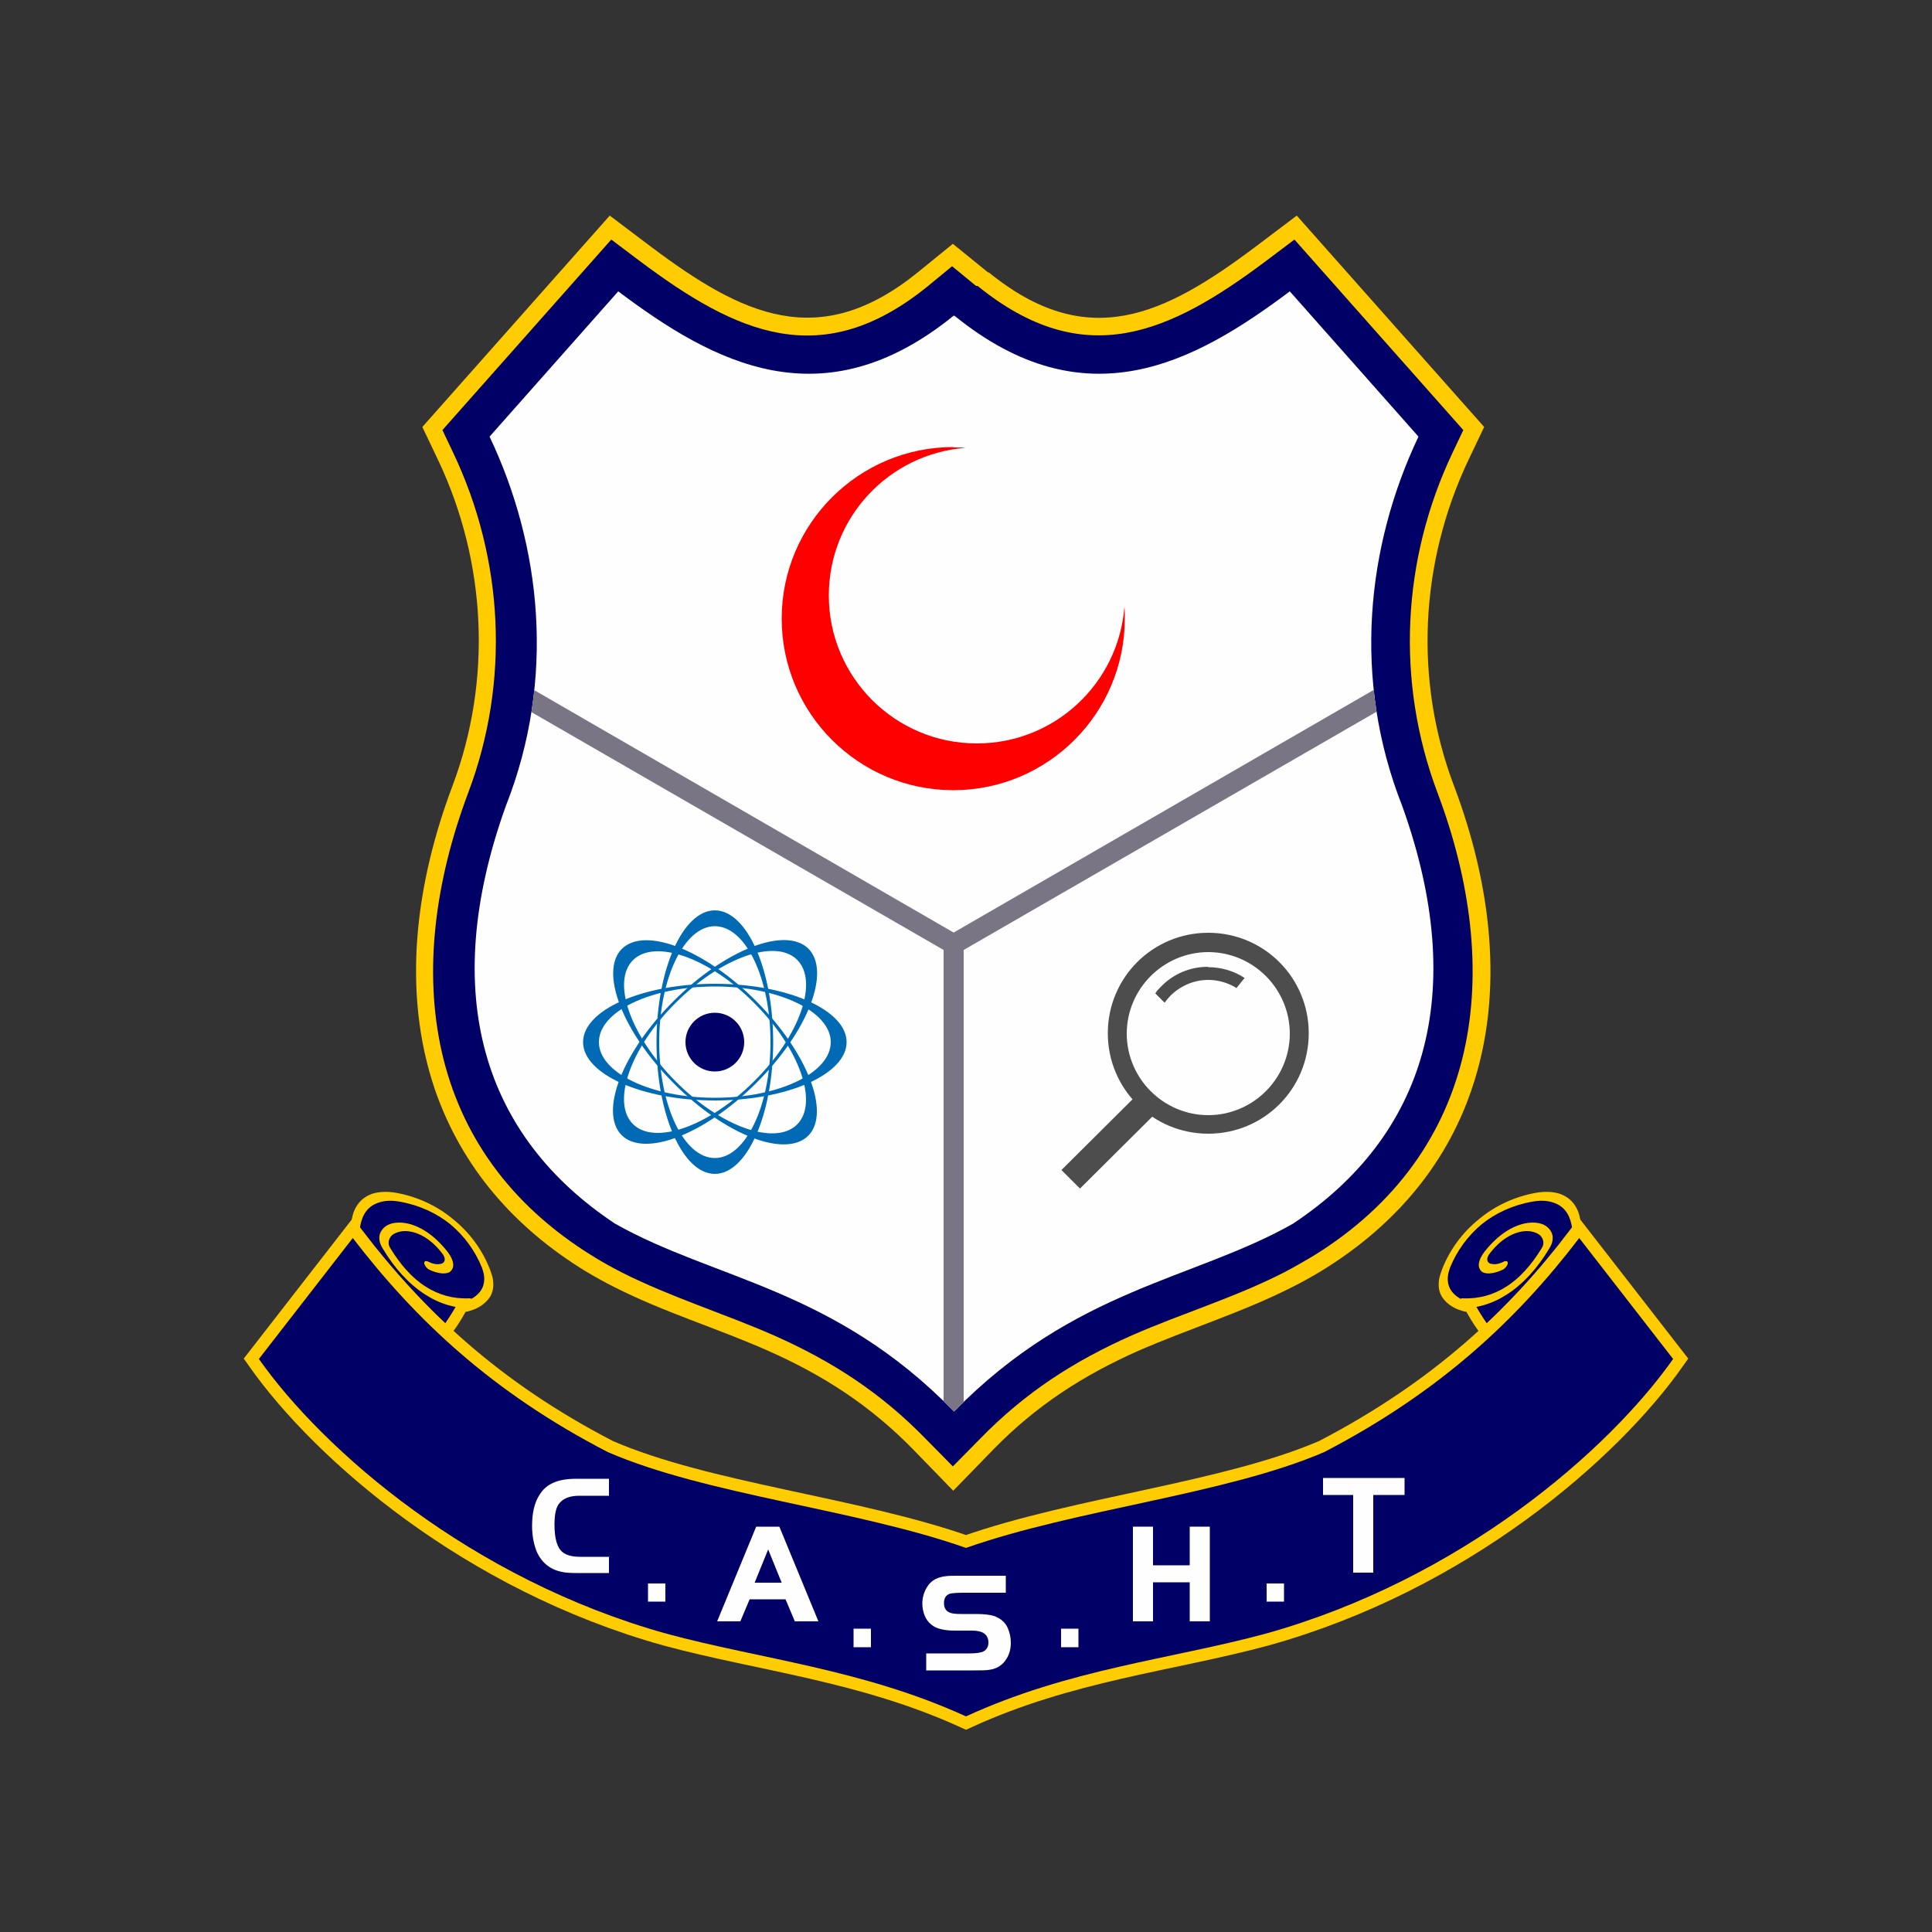 <?xml version="1.0" encoding="UTF-8"?>
<!DOCTYPE svg PUBLIC "-//W3C//DTD SVG 1.1//EN" "http://www.w3.org/Graphics/SVG/1.1/DTD/svg11.dtd">
<!-- Creator: CorelDRAW -->
<svg xmlns="http://www.w3.org/2000/svg" xml:space="preserve" width="5in" height="5in" style="shape-rendering:geometricPrecision; text-rendering:geometricPrecision; image-rendering:optimizeQuality; fill-rule:evenodd; clip-rule:evenodd"
viewBox="0 0 5 5"
 xmlns:xlink="http://www.w3.org/1999/xlink">
 <rect x="0" y="0" width="5" height="5" fill="#333333" stroke="none"/>
 <defs>
  <style type="text/css">
   <![CDATA[
    .str0 {stroke:#FFCC00;stroke-width:0.063}
    .fil4 {fill:none}
    .fil2 {fill:#FEFEFE}
    .fil1 {fill:#000066}
    .fil6 {fill:#006AB4}
    .fil8 {fill:#4D4D4D}
    .fil5 {fill:red}
    .fil0 {fill:#FFCC00}
    .fil10 {fill:#FEFEFE;fill-rule:nonzero}
    .fil7 {fill:#4D4D4D;fill-rule:nonzero}
    .fil9 {fill:#FFCC00;fill-rule:nonzero}
    .fil3 {fill:#797585;fill-rule:nonzero}
   ]]>
  </style>
    <clipPath id="id0">
     <path d="M2.468 0.817c-0.339,0.275 -0.621,0.123 -0.868,-0.063l-0.333 0.376c0.134,0.282 0.172,0.627 0.042,0.956 -0.175,0.488 -0.058,0.855 0.283,1.081 0.259,0.146 0.565,0.166 0.877,0.486 0.313,-0.319 0.619,-0.34 0.877,-0.486 0.341,-0.226 0.458,-0.593 0.283,-1.081 -0.13,-0.329 -0.092,-0.674 0.042,-0.956l-0.333 -0.376c-0.248,0.186 -0.529,0.338 -0.868,0.063z"/>
    </clipPath>
 </defs>
 <g id="Layer_x0020_1">
  <g id="_317055344">
   <path id="_317058968" class="fil0" d="M2.559 0.705c0.256,0.208 0.454,0.111 0.691,-0.067l0.106 -0.08 0.485 0.547 -0.041 0.086c-0.125,0.264 -0.141,0.569 -0.037,0.843 0.094,0.249 0.133,0.531 0.045,0.787 -0.069,0.202 -0.207,0.357 -0.388,0.468 -0.025,0.015 -0.05,0.029 -0.076,0.042 -0.128,0.065 -0.265,0.107 -0.396,0.164 -0.145,0.064 -0.267,0.143 -0.378,0.257l-0.103 0.106 -0.103 -0.106c-0.111,-0.114 -0.233,-0.193 -0.378,-0.257 -0.131,-0.058 -0.268,-0.099 -0.396,-0.164 -0.026,-0.013 -0.051,-0.027 -0.076,-0.042 -0.181,-0.111 -0.318,-0.266 -0.388,-0.468 -0.088,-0.257 -0.049,-0.538 0.045,-0.787 0.103,-0.274 0.088,-0.579 -0.037,-0.843l-0.041 -0.086 0.485 -0.547 0.106 0.08c0.237,0.178 0.435,0.274 0.691,0.067l0.091 -0.074 0.091 0.074z"/>
   <path id="_317058800" class="fil1" d="M2.53 0.74c0.275,0.223 0.495,0.124 0.747,-0.065l0.073 -0.055 0.437 0.493 -0.028 0.059c-0.131,0.276 -0.147,0.592 -0.039,0.879 0.173,0.459 0.118,0.93 -0.324,1.201 -0.024,0.014 -0.048,0.028 -0.073,0.041 -0.127,0.065 -0.264,0.106 -0.394,0.163 -0.151,0.067 -0.276,0.148 -0.392,0.267l-0.071 0.072 -0.071 -0.072c-0.116,-0.119 -0.241,-0.2 -0.392,-0.267 -0.13,-0.057 -0.267,-0.099 -0.394,-0.163 -0.025,-0.013 -0.049,-0.026 -0.073,-0.041 -0.442,-0.271 -0.497,-0.741 -0.324,-1.201 0.108,-0.287 0.092,-0.603 -0.039,-0.879l-0.028 -0.059 0.437 -0.493 0.073 0.055c0.252,0.189 0.472,0.289 0.747,0.065l0.062 -0.051 0.062 0.051z"/>
   <path id="_317058632" class="fil2" d="M2.468 0.817c-0.339,0.275 -0.621,0.123 -0.868,-0.063l-0.333 0.376c0.134,0.282 0.172,0.627 0.042,0.956 -0.175,0.488 -0.058,0.855 0.283,1.081 0.259,0.146 0.565,0.166 0.877,0.486 0.313,-0.319 0.619,-0.34 0.877,-0.486 0.341,-0.226 0.458,-0.593 0.283,-1.081 -0.13,-0.329 -0.092,-0.674 0.042,-0.956l-0.333 -0.376c-0.248,0.186 -0.529,0.338 -0.868,0.063z"/>
   <g style="clip-path:url(#id0)">
    <g>
     <g>
      <polygon id="_3170547201" class="fil3" points="2.442,4.294 2.442,2.443 2.494,2.443 2.494,4.294 "/>
      <polygon id="_317053544" class="fil3" points="0.879,1.495 2.481,2.421 2.455,2.466 0.852,1.541 "/>
      <polygon id="_317053616" class="fil3" points="4.084,1.541 2.481,2.466 2.455,2.421 4.058,1.495 "/>
     </g>
    </g>
   </g>
   <path class="fil4" d="M2.468 0.817c-0.339,0.275 -0.621,0.123 -0.868,-0.063l-0.333 0.376c0.134,0.282 0.172,0.627 0.042,0.956 -0.175,0.488 -0.058,0.855 0.283,1.081 0.259,0.146 0.565,0.166 0.877,0.486 0.313,-0.319 0.619,-0.34 0.877,-0.486 0.341,-0.226 0.458,-0.593 0.283,-1.081 -0.13,-0.329 -0.092,-0.674 0.042,-0.956l-0.333 -0.376c-0.248,0.186 -0.529,0.338 -0.868,0.063z"/>
   <path id="_317058464" class="fil5" d="M2.468 1.158c0.01,0 0.021,0 0.031,0.001 -0.198,0.015 -0.354,0.18 -0.354,0.382 0,0.212 0.172,0.383 0.383,0.383 0.202,0 0.367,-0.156 0.382,-0.354 0.001,0.01 0.001,0.021 0.001,0.031 0,0.245 -0.199,0.444 -0.444,0.444 -0.245,0 -0.444,-0.199 -0.444,-0.444 0,-0.245 0.199,-0.444 0.444,-0.444z"/>
   <g>
    <g>
     <path id="_317058296" class="fil6" d="M1.85 3.038c-0.083,0 -0.151,-0.153 -0.151,-0.341 0,-0.188 0.068,-0.341 0.151,-0.341 0.083,0 0.151,0.153 0.151,0.341 0,0.188 -0.068,0.341 -0.151,0.341zm0 -0.041c-0.08,0 -0.144,-0.135 -0.144,-0.3 0,-0.166 0.065,-0.3 0.144,-0.3 0.08,0 0.144,0.135 0.144,0.3 0,0.166 -0.065,0.3 -0.144,0.3z"/>
     <path id="_317058128" class="fil6" d="M1.509 2.697c0,-0.083 0.153,-0.151 0.341,-0.151 0.188,0 0.341,0.068 0.341,0.151 0,0.083 -0.153,0.151 -0.341,0.151 -0.188,0 -0.341,-0.068 -0.341,-0.151zm0.041 0c0,-0.08 0.135,-0.144 0.3,-0.144 0.166,0 0.3,0.065 0.3,0.144 0,0.08 -0.135,0.144 -0.3,0.144 -0.166,0 -0.3,-0.065 -0.3,-0.144z"/>
     <path id="_317057960" class="fil6" d="M1.609 2.938c-0.059,-0.059 0.001,-0.215 0.135,-0.348 0.133,-0.133 0.289,-0.193 0.348,-0.135 0.059,0.059 -0.001,0.215 -0.135,0.348 -0.133,0.133 -0.289,0.193 -0.348,0.135zm0.029 -0.029c-0.056,-0.056 -0.007,-0.197 0.111,-0.314 0.117,-0.117 0.258,-0.167 0.314,-0.111 0.056,0.056 0.007,0.197 -0.111,0.314 -0.117,0.117 -0.258,0.167 -0.314,0.111z"/>
     <path id="_317057720" class="fil6" d="M1.609 2.456c0.059,-0.059 0.215,0.001 0.348,0.135 0.133,0.133 0.193,0.289 0.135,0.348 -0.059,0.059 -0.215,-0.001 -0.348,-0.135 -0.133,-0.133 -0.193,-0.289 -0.135,-0.348zm0.029 0.029c0.056,-0.056 0.197,-0.007 0.314,0.111 0.117,0.117 0.167,0.258 0.111,0.314 -0.056,0.056 -0.197,0.007 -0.314,-0.111 -0.117,-0.117 -0.167,-0.258 -0.111,-0.314z"/>
    </g>
    <path id="_317057576" class="fil1" d="M1.85 2.773c-0.042,0 -0.076,-0.034 -0.076,-0.076 0,-0.042 0.034,-0.076 0.076,-0.076 0.042,0 0.076,0.034 0.076,0.076 0,0.042 -0.034,0.076 -0.076,0.076z"/>
   </g>
   <path id="_317057456" class="fil7" d="M3.127 2.414c-0.072,0 -0.137,0.029 -0.184,0.076 -0.047,0.047 -0.076,0.112 -0.076,0.184 0,0.072 0.029,0.137 0.076,0.184 0.047,0.047 0.112,0.076 0.184,0.076 0.072,0 0.137,-0.029 0.184,-0.076 0.047,-0.047 0.076,-0.112 0.076,-0.184 0,-0.072 -0.029,-0.137 -0.076,-0.184 -0.047,-0.047 -0.112,-0.076 -0.184,-0.076zm-0.149 0.112c0.038,-0.038 0.091,-0.062 0.149,-0.062 0.058,0 0.111,0.024 0.149,0.062 0.038,0.038 0.062,0.091 0.062,0.149 0,0.058 -0.024,0.111 -0.062,0.149 -0.038,0.038 -0.091,0.062 -0.149,0.062 -0.058,0 -0.111,-0.024 -0.149,-0.062 -0.038,-0.038 -0.062,-0.091 -0.062,-0.149 0,-0.058 0.024,-0.111 0.062,-0.149z"/>
   <polygon id="_317057264" class="fil8" points="2.983,2.889 2.935,2.841 2.747,3.028 2.795,3.076 "/>
   <path id="_317057144" class="fil7" d="M3.127 2.502c-0.048,0 -0.091,0.019 -0.122,0.051 -0.006,0.006 -0.011,0.011 -0.015,0.018l0.024 0.024c0.005,-0.007 0.01,-0.013 0.015,-0.018 0.025,-0.025 0.06,-0.041 0.098,-0.041 0.027,0 0.052,0.008 0.073,0.021l0.021 -0.026c-0.027,-0.018 -0.06,-0.028 -0.095,-0.028z"/>
   <g>
    <g>
     <path id="_317057048" class="fil1" d="M0.897 3.269c0.007,-0.003 0.027,-0.029 0.034,-0.032 -0.028,-0.088 0.01,-0.154 0.101,-0.138 0.11,0.02 0.19,0.092 0.228,0.184 0.024,0.06 -0.013,0.092 -0.064,0.102 -0.018,0.032 -0.041,0.066 -0.065,0.094 -0.071,-0.077 -0.163,-0.133 -0.234,-0.21z"/>
     <path id="_317056952" class="fil9" d="M0.887 3.257c0.003,-0.001 0.009,-0.008 0.015,-0.015l-3.93701e-005 -3.93701e-005c0,-0 0,-0 0,-0 0.005,-0.006 0.011,-0.011 0.015,-0.014 -0.008,-0.028 -0.01,-0.053 -0.006,-0.075 0.003,-0.016 0.009,-0.029 0.018,-0.04 0.009,-0.011 0.021,-0.019 0.036,-0.024 0.017,-0.005 0.037,-0.006 0.06,-0.002 0.056,0.01 0.106,0.034 0.146,0.067 0.044,0.035 0.077,0.08 0.097,0.131 0.003,0.008 0.005,0.015 0.007,0.022 0.004,0.021 0.001,0.038 -0.008,0.051 -0.009,0.013 -0.022,0.023 -0.038,0.03 -0.008,0.003 -0.016,0.006 -0.024,0.007 -0.009,0.016 -0.019,0.033 -0.031,0.049 -0.011,0.015 -0.022,0.03 -0.034,0.044l3.54331e-005 3.54331e-005c-0.003,0.003 -0.009,0.001 -0.015,-0.005 -0.001,-0 -0.001,-0.001 -0.001,-0.001 -0.034,-0.037 -0.074,-0.07 -0.114,-0.102 -0.042,-0.034 -0.083,-0.068 -0.12,-0.108l0.006 -0.004 -0.006 0.004c-0.005,-0.006 -0.007,-0.013 -0.004,-0.015 0,-0 0.001,-0 0.001,-0.001zm0.026 -0.005l0.01 0.01c-0.004,0.004 -0.008,0.009 -0.012,0.012 0.032,0.033 0.068,0.062 0.104,0.092 0.037,0.031 0.075,0.061 0.109,0.096 0.01,-0.012 0.019,-0.024 0.028,-0.037 0.011,-0.016 0.022,-0.033 0.031,-0.05 0.001,-0.001 0.001,-0.002 0.003,-0.002l7.87402e-006 7.87402e-006c0.009,-0.002 0.017,-0.004 0.024,-0.007 0.015,-0.006 0.027,-0.015 0.035,-0.027 0.007,-0.011 0.01,-0.025 0.007,-0.042 -0.001,-0.005 -0.003,-0.011 -0.005,-0.017 -0.018,-0.044 -0.046,-0.082 -0.082,-0.112 -0.035,-0.028 -0.079,-0.049 -0.13,-0.058 -0.021,-0.004 -0.039,-0.003 -0.054,0.002 -0.013,0.004 -0.024,0.011 -0.032,0.021 -0.008,0.01 -0.013,0.022 -0.016,0.036 -0.004,0.02 -0.002,0.044 0.006,0.071 0.001,0.004 0.001,0.007 -0.002,0.008l-2.75591e-005 -3.14961e-005c-0.003,0.001 -0.009,0.008 -0.015,0.014 -0,0 -0,0 -0,0.001l-0.01 -0.01z"/>
     <path id="_317056904" class="fil9" d="M1.229 3.383c0.005,-0 0.006,-0.006 0.002,-0.012 -0.004,-0.006 -0.011,-0.011 -0.016,-0.011 -0.042,0.002 -0.08,-0.009 -0.113,-0.03 -0.035,-0.022 -0.066,-0.057 -0.092,-0.1 -0.006,-0.009 -0.005,-0.019 -0.001,-0.026 0.003,-0.006 0.008,-0.01 0.015,-0.013 0.007,-0.003 0.015,-0.005 0.024,-0.005 0.027,-0 0.063,0.015 0.095,0.056 0.006,0.007 0.008,0.013 0.008,0.017 1.5748e-005,0.003 -0.001,0.006 -0.003,0.008 -0.002,0.002 -0.005,0.004 -0.009,0.004 -0.008,0.002 -0.019,-0 -0.031,-0.006 -0.006,-0.003 -0.011,-0.001 -0.01,0.005 0.001,0.006 0.007,0.013 0.013,0.016 0.017,0.008 0.033,0.011 0.044,0.009 0.006,-0.001 0.01,-0.003 0.013,-0.007 0.003,-0.004 0.005,-0.008 0.005,-0.014 -4.72441e-005,-0.01 -0.005,-0.022 -0.016,-0.036 -0.043,-0.054 -0.089,-0.074 -0.124,-0.074 -0.011,0 -0.021,0.002 -0.029,0.006 -0.008,0.004 -0.014,0.01 -0.018,0.017 -0.007,0.012 -0.006,0.028 0.005,0.045 0.03,0.05 0.067,0.091 0.109,0.118 0.039,0.025 0.081,0.038 0.128,0.035z"/>
    </g>
    <g>
     <path id="_317056760" class="fil1" d="M4.103 3.269c-0.007,-0.003 -0.027,-0.029 -0.034,-0.032 0.028,-0.088 -0.01,-0.154 -0.101,-0.138 -0.11,0.02 -0.19,0.092 -0.228,0.184 -0.024,0.06 0.013,0.092 0.064,0.102 0.018,0.032 0.041,0.066 0.065,0.094 0.071,-0.077 0.163,-0.133 0.234,-0.21z"/>
     <path id="_317056640" class="fil9" d="M4.113 3.257c-0.003,-0.001 -0.009,-0.008 -0.015,-0.015l3.93701e-005 -3.93701e-005c-0,-0 -0,-0 -0,-0 -0.005,-0.006 -0.011,-0.011 -0.015,-0.014 0.008,-0.028 0.01,-0.053 0.006,-0.075 -0.003,-0.016 -0.009,-0.029 -0.018,-0.04 -0.009,-0.011 -0.021,-0.019 -0.036,-0.024 -0.017,-0.005 -0.037,-0.006 -0.06,-0.002 -0.056,0.01 -0.106,0.034 -0.146,0.067 -0.044,0.035 -0.077,0.08 -0.097,0.131 -0.003,0.008 -0.005,0.015 -0.007,0.022 -0.004,0.021 -0.001,0.038 0.008,0.051 0.009,0.013 0.022,0.023 0.038,0.03 0.008,0.003 0.016,0.006 0.024,0.007 0.009,0.016 0.019,0.033 0.031,0.049 0.011,0.015 0.022,0.03 0.034,0.044l-3.54331e-005 3.54331e-005c0.003,0.003 0.009,0.001 0.015,-0.005 0.001,-0 0.001,-0.001 0.001,-0.001 0.034,-0.037 0.074,-0.07 0.114,-0.102 0.042,-0.034 0.083,-0.068 0.12,-0.108l-0.006 -0.004 0.006 0.004c0.005,-0.006 0.007,-0.013 0.004,-0.015 -0,-0 -0.001,-0 -0.001,-0.001zm-0.026 -0.005l-0.01 0.01c0.004,0.004 0.008,0.009 0.012,0.012 -0.032,0.033 -0.068,0.062 -0.104,0.092 -0.037,0.031 -0.075,0.061 -0.109,0.096 -0.01,-0.012 -0.019,-0.024 -0.028,-0.037 -0.011,-0.016 -0.022,-0.033 -0.031,-0.05 -0.001,-0.001 -0.001,-0.002 -0.003,-0.002l-7.87402e-006 7.87402e-006c-0.009,-0.002 -0.017,-0.004 -0.024,-0.007 -0.015,-0.006 -0.027,-0.015 -0.035,-0.027 -0.007,-0.011 -0.01,-0.025 -0.007,-0.042 0.001,-0.005 0.003,-0.011 0.005,-0.017 0.018,-0.044 0.046,-0.082 0.082,-0.112 0.035,-0.028 0.079,-0.049 0.13,-0.058 0.021,-0.004 0.039,-0.003 0.054,0.002 0.013,0.004 0.024,0.011 0.032,0.021 0.008,0.01 0.013,0.022 0.016,0.036 0.004,0.02 0.002,0.044 -0.006,0.071 -0.001,0.004 -0.001,0.007 0.002,0.008l2.75591e-005 -3.14961e-005c0.003,0.001 0.009,0.008 0.015,0.014 0,0 0,0 0,0.001l0.01 -0.01z"/>
     <path id="_317056664" class="fil9" d="M3.771 3.383c-0.005,-0 -0.006,-0.006 -0.002,-0.012 0.004,-0.006 0.011,-0.011 0.016,-0.011 0.042,0.002 0.08,-0.009 0.113,-0.03 0.035,-0.022 0.066,-0.057 0.092,-0.1 0.006,-0.009 0.005,-0.019 0.001,-0.026 -0.003,-0.006 -0.008,-0.01 -0.015,-0.013 -0.007,-0.003 -0.015,-0.005 -0.024,-0.005 -0.027,-0 -0.063,0.015 -0.095,0.056 -0.006,0.007 -0.008,0.013 -0.008,0.017 -1.5748e-005,0.003 0.001,0.006 0.003,0.008 0.002,0.002 0.005,0.004 0.009,0.004 0.008,0.002 0.019,-0 0.031,-0.006 0.006,-0.003 0.011,-0.001 0.01,0.005 -0.001,0.006 -0.007,0.013 -0.013,0.016 -0.017,0.008 -0.033,0.011 -0.044,0.009 -0.006,-0.001 -0.01,-0.003 -0.013,-0.007 -0.003,-0.004 -0.005,-0.008 -0.005,-0.014 4.72441e-005,-0.01 0.005,-0.022 0.016,-0.036 0.043,-0.054 0.089,-0.074 0.124,-0.074 0.011,0 0.021,0.002 0.029,0.006 0.008,0.004 0.014,0.01 0.018,0.017 0.007,0.012 0.006,0.028 -0.005,0.045 -0.03,0.05 -0.067,0.091 -0.109,0.118 -0.039,0.025 -0.081,0.038 -0.128,0.035z"/>
    </g>
   </g>
   <g>
    <path id="_317056352" class="fil4 str0" d="M2.5 4.006c0.287,-0.101 0.671,-0.138 0.927,-0.248 0.3,-0.156 0.499,-0.343 0.66,-0.554 0.081,0.104 0.162,0.209 0.243,0.313 -0.167,0.237 -0.549,0.57 -1.055,0.711 -0.244,0.066 -0.508,0.091 -0.775,0.214 -0.267,-0.122 -0.531,-0.148 -0.775,-0.214 -0.506,-0.141 -0.888,-0.474 -1.055,-0.711 0.081,-0.104 0.162,-0.209 0.243,-0.313 0.162,0.211 0.36,0.399 0.66,0.554 0.256,0.111 0.64,0.147 0.927,0.248z"/>
    <path id="_3170563521" class="fil1" d="M2.5 4.006c0.287,-0.101 0.671,-0.138 0.927,-0.248 0.3,-0.156 0.499,-0.343 0.66,-0.554 0.081,0.104 0.162,0.209 0.243,0.313 -0.167,0.237 -0.549,0.57 -1.055,0.711 -0.244,0.066 -0.508,0.091 -0.775,0.214 -0.267,-0.122 -0.531,-0.148 -0.775,-0.214 -0.506,-0.141 -0.888,-0.474 -1.055,-0.711 0.081,-0.104 0.162,-0.209 0.243,-0.313 0.162,0.211 0.36,0.399 0.66,0.554 0.256,0.111 0.64,0.147 0.927,0.248z"/>
   </g>
   <path class="fil10" d="M1.576 4.027l0 0.044 -0.085 0c-0.016,0 -0.029,-0.001 -0.037,-0.003 -0.03,-0.006 -0.051,-0.023 -0.064,-0.05 -0.008,-0.019 -0.013,-0.042 -0.013,-0.069 0,-0.033 0.006,-0.06 0.019,-0.08 0.009,-0.015 0.022,-0.026 0.037,-0.032 0.015,-0.007 0.036,-0.01 0.06,-0.01l0.083 0 0 0.044 -0.077 0c-0.023,0 -0.04,0.006 -0.051,0.019 -0.009,0.01 -0.013,0.029 -0.013,0.056 0,0.036 0.007,0.06 0.021,0.071 0.01,0.008 0.025,0.012 0.046,0.012l0.075 0z"/>
   <path class="fil10" d="M1.856 4.196l0.101 -0.245 0.06 0 0.101 0.245 -0.061 0 -0.024 -0.057 -0.093 0 -0.024 0.057 -0.061 0zm0.132 -0.186l-0.035 0.086 0.07 0 -0.035 -0.086z"/>
   <path class="fil10" d="M2.397 4.323l0 -0.044 0.112 0c0.018,0 0.03,-0.002 0.036,-0.005 0.009,-0.005 0.013,-0.013 0.013,-0.023 0,-0.012 -0.005,-0.021 -0.015,-0.026 -0.006,-0.003 -0.015,-0.005 -0.027,-0.005l-0.045 0c-0.028,0 -0.048,-0.005 -0.06,-0.015 -0.008,-0.006 -0.014,-0.014 -0.018,-0.024 -0.004,-0.01 -0.006,-0.02 -0.006,-0.031 0,-0.017 0.005,-0.033 0.015,-0.047 0.01,-0.014 0.026,-0.022 0.047,-0.024 0.007,-0.001 0.018,-0.001 0.033,-0.001l0.121 0 0 0.044 -0.11 0c-0.016,0 -0.027,0.001 -0.033,0.002 -0.011,0.003 -0.017,0.011 -0.017,0.025 0,0.012 0.005,0.02 0.014,0.024 0.006,0.003 0.016,0.004 0.031,0.004l0.039 0c0.02,0 0.035,0.002 0.045,0.005 0.017,0.006 0.029,0.016 0.036,0.031 0.005,0.012 0.008,0.024 0.008,0.038 0,0.015 -0.003,0.028 -0.01,0.04 -0.01,0.017 -0.024,0.027 -0.043,0.03 -0.009,0.002 -0.023,0.002 -0.042,0.002l-0.123 0z"/>
   <polygon class="fil10" points="3.131,3.951 3.131,4.196 3.079,4.196 3.079,4.095 2.984,4.095 2.984,4.196 2.932,4.196 2.932,3.951 2.984,3.951 2.984,4.051 3.079,4.051 3.079,3.951 "/>
   <polygon class="fil10" points="3.502,3.869 3.424,3.869 3.424,3.825 3.635,3.825 3.635,3.869 3.554,3.869 3.554,4.07 3.502,4.07 "/>
   <g id="_317055632">
    <polygon id="_317055752" class="fil10" points="2.791,4.215 2.791,4.263 2.746,4.263 2.746,4.215 "/>
    <polygon id="_317055680" class="fil10" points="2.254,4.215 2.254,4.263 2.209,4.263 2.209,4.215 "/>
   </g>
   <g id="_317055416">
    <polygon id="_317055512" class="fil10" points="3.323,4.098 3.323,4.145 3.278,4.145 3.278,4.098 "/>
    <polygon id="_317055488" class="fil10" points="1.722,4.098 1.722,4.145 1.677,4.145 1.677,4.098 "/>
   </g>
  </g>
 </g>
</svg>
